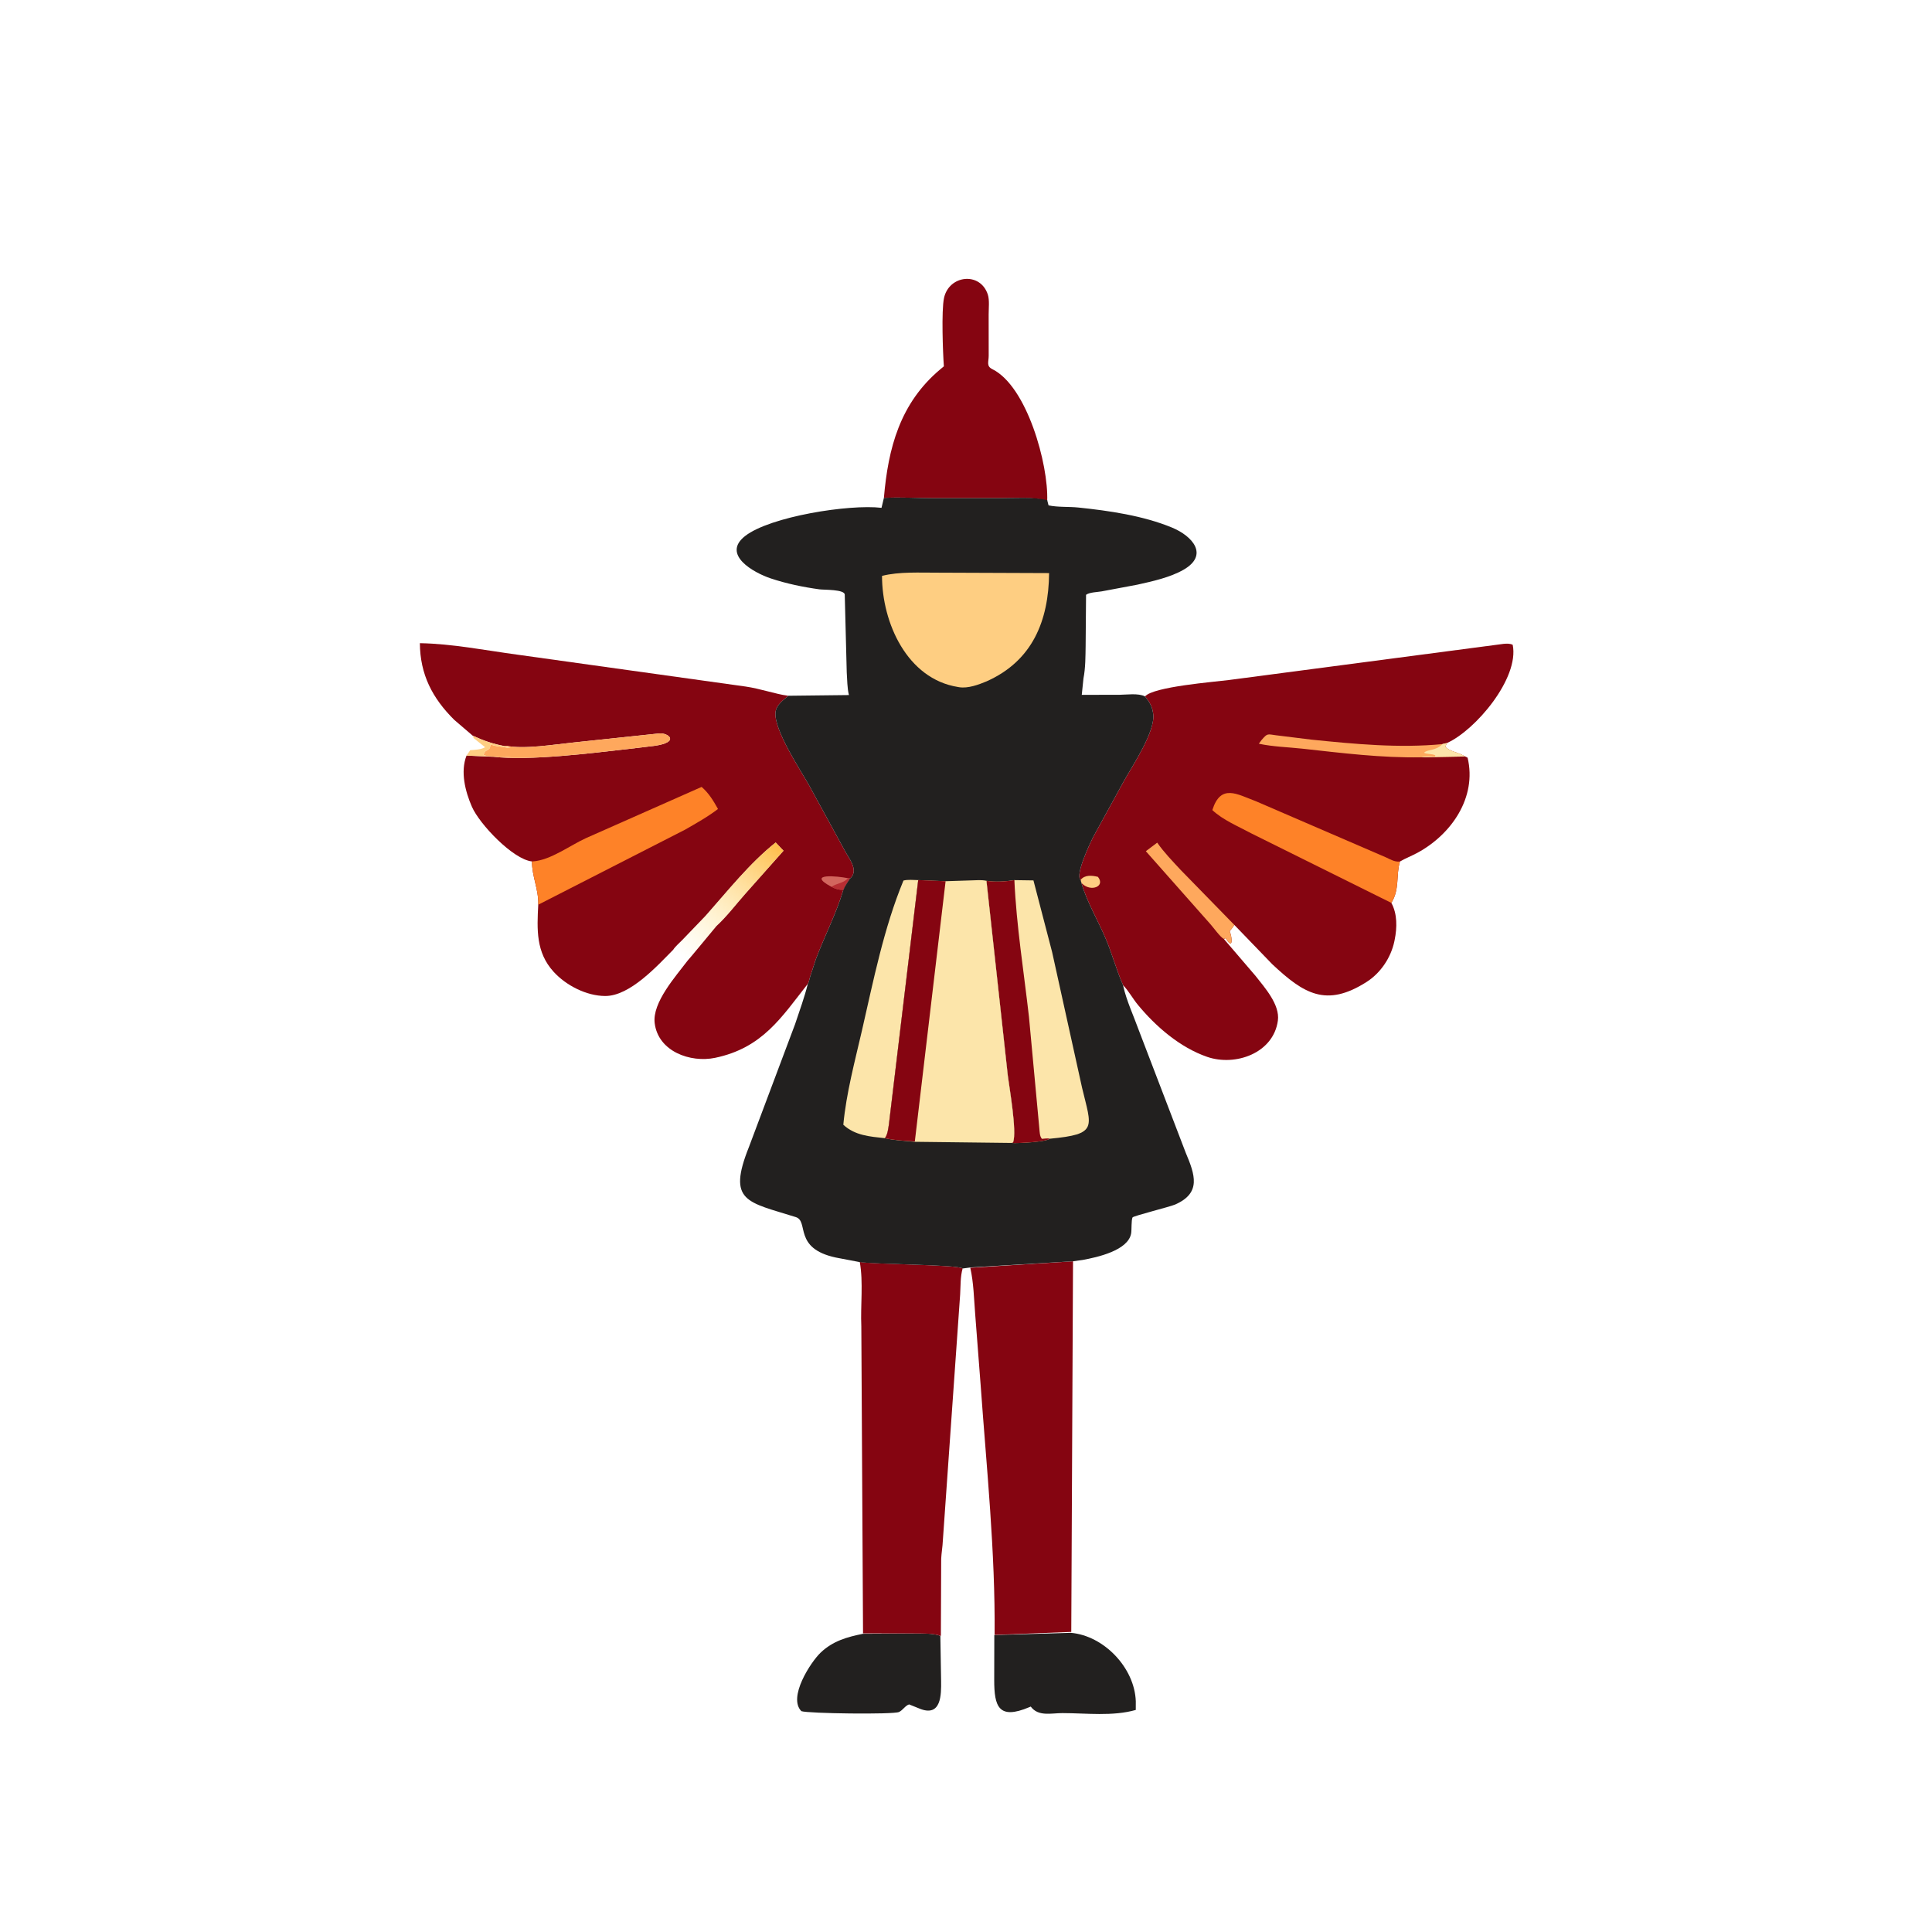 <svg version="1.1" xmlns="http://www.w3.org/2000/svg" style="display: block;" viewBox="0 0 2048 2048" width="640" height="640">
<defs>
	<linearGradient id="Gradient1" gradientUnits="userSpaceOnUse" x1="723.09" y1="1015.02" x2="820.819" y2="892.062">
		<stop class="stop0" offset="0" stop-opacity="0" stop-color="rgb(255,236,158)"/>
		<stop class="stop1" offset="1" stop-opacity="1" stop-color="rgb(255,189,74)"/>
	</linearGradient>
</defs>
<path transform="translate(0,0)" fill="rgb(34,32,31)" d="M 914.85 1731.88 L 968.782 1731.54 C 977.45 1731.7 988.746 1731.07 996.822 1734.02 L 997.613 1782.4 C 997.706 1795.36 998.318 1821.14 974.279 1811 L 963.685 1806.74 C 959.552 1808.04 957.076 1812.86 953 1814.78 C 946.968 1817.63 856.343 1816.41 849.5 1813.9 C 834.959 1799.4 859.311 1761.95 869.895 1751.86 C 882.825 1739.53 897.849 1735.29 914.85 1731.88 z"/>
<path transform="translate(0,0)" fill="rgb(34,32,31)" d="M 1135.11 1730.86 C 1170.22 1733.87 1202.77 1767.99 1203.99 1803.43 L 1203.97 1812.61 C 1179.5 1819.6 1151.51 1815.99 1126.32 1815.96 C 1114.29 1815.94 1100.7 1819.92 1092.62 1809.03 L 1091.27 1809.61 C 1058.34 1823.58 1053.89 1808.65 1053.91 1780.94 L 1054.01 1733.18 L 1135.11 1730.86 z"/>
<path transform="translate(0,0)" fill="rgb(133,5,17)" d="M 936.964 527.829 C 941.471 475.003 953.972 427.408 996.734 391.486 L 1000.54 388.326 C 999.513 374.465 997.8 329.296 1000.69 315.896 C 1005.95 291.514 1039.1 287.696 1047.14 312.251 C 1049.04 318.048 1048 327.109 1048.02 333.292 L 1048.06 376.946 C 1048.1 383.6 1045.29 388.043 1051.92 391.325 C 1088.78 409.584 1111.52 492.532 1110.08 530.89 C 1094.85 526.5 1076.85 528.008 1061.23 528.014 L 990.223 528.063 C 972.646 528.073 954.446 526.836 936.964 527.829 z"/>
<path transform="translate(0,0)" fill="rgb(133,5,17)" d="M 1028.55 1343.89 L 1137.45 1337.01 L 1135.59 1729.9 L 1054.32 1733.05 C 1055.12 1644.74 1045.83 1556.46 1039.53 1468.34 L 1033.72 1392.84 C 1032.43 1376.59 1032.13 1359.81 1028.55 1343.89 z"/>
<path transform="translate(0,0)" fill="rgb(133,5,17)" d="M 911.408 1337.67 C 926.634 1340.44 1015.73 1340.46 1020.43 1344.68 C 1017.9 1353.37 1018.33 1363.16 1017.8 1372.15 L 999.449 1633.16 C 999.188 1639.65 997.994 1645.99 997.694 1652.45 L 997.361 1734.14 C 988.746 1731.07 977.45 1731.7 968.782 1731.54 L 914.85 1731.46 L 913.036 1406 C 912.054 1383.84 915.297 1359.43 911.408 1337.67 z"/>
<path transform="translate(0,0)" fill="rgb(133,5,17)" d="M 501.112 779.856 L 481.543 763.102 C 458.2 739.957 445.33 714.896 445.079 681.798 C 479.399 682.379 514.41 689.385 548.452 693.971 L 790.315 727.749 C 805.829 729.969 822.702 735.907 834.816 737.421 L 835.756 737.521 C 830.345 742.021 822.935 747.287 822.095 754.837 C 819.997 773.679 848.957 816.76 857.961 833 L 895.295 901.304 C 899.406 909.368 910.251 921.722 901.97 930.472 L 901.059 931.197 C 898.654 935.044 895.652 939.048 893.983 943.262 C 886.608 968.245 873.977 992.43 864.8 1016.9 L 858.679 1035.64 C 858.168 1037.24 857.35 1041.65 856.341 1042.86 C 828.357 1078.43 808.278 1110.85 758.049 1121.34 C 731.812 1126.82 697.608 1114.58 693.985 1084.5 C 691.349 1062.61 716.304 1035 728.955 1018.24 C 724.873 1012.37 719.827 1009.89 713.652 1006.73 C 696.892 1023.64 667.814 1055.95 641.5 1055.8 C 621.632 1055.7 600.109 1044.66 586.864 1030.14 C 567.991 1009.45 569.214 985.248 570.568 959.031 C 571.129 942.934 563.775 928.817 563.903 913.163 C 543.835 911.031 508.364 873.716 500.276 855.257 C 493.18 839.064 487.835 818.023 494.545 800.954 L 498.451 795.247 C 500.47 790.815 501.922 787.371 502.101 782.435 L 501.112 779.856 z M 535.492 791.016 C 522.828 788.779 512.73 785.194 501.112 779.856 L 502.101 782.435 C 501.922 787.371 500.47 790.815 498.451 795.247 L 494.545 800.954 L 522.636 802.147 C 561.261 806.749 627.353 798.29 666 793.951 L 693.435 790.672 C 721.942 786.717 707.876 776.15 698.225 777.52 L 607.24 787.159 C 587.917 789.081 555.743 794.527 536.658 790.563 L 535.492 791.016 z M 747.974 970.765 L 723.33 996.372 C 720.415 999.449 715.841 1003.19 713.652 1006.73 C 719.827 1009.89 724.873 1012.37 728.955 1018.24 C 729.292 1018.18 756.347 985.348 759.352 981.736 C 770.332 971.681 780.035 958.786 789.921 947.609 L 830.531 901.807 L 822.263 893.081 C 794.319 915.349 771.623 944.154 747.974 970.765 z"/>
<path transform="translate(0,0)" fill="rgb(210,102,94)" d="M 881.355 940.068 C 853.908 925.35 887.977 928.572 899.1 930.993 L 901.059 931.197 C 898.654 935.044 895.652 939.048 893.983 943.262 C 888.928 943.387 885.86 942.289 881.355 940.068 z"/>
<path transform="translate(0,0)" fill="rgb(183,46,51)" d="M 899.1 930.993 L 901.059 931.197 C 898.654 935.044 895.652 939.048 893.983 943.262 C 888.928 943.387 885.86 942.289 881.355 940.068 C 887.449 936.03 893.412 936.567 899.1 930.993 z"/>
<path transform="translate(0,0)" fill="url(#Gradient1)" d="M 747.974 970.765 C 771.623 944.154 794.319 915.349 822.263 893.081 L 830.531 901.807 L 789.921 947.609 C 780.035 958.786 770.332 971.681 759.352 981.736 C 756.347 985.348 729.292 1018.18 728.955 1018.24 C 724.873 1012.37 719.827 1009.89 713.652 1006.73 C 715.841 1003.19 720.415 999.449 723.33 996.372 L 747.974 970.765 z"/>
<path transform="translate(0,0)" fill="rgb(254,168,93)" d="M 535.492 791.016 L 536.658 790.563 C 555.743 794.527 587.917 789.081 607.24 787.159 L 698.225 777.52 C 707.876 776.15 721.942 786.717 693.435 790.672 L 666 793.951 C 627.353 798.29 561.261 806.749 522.636 802.147 L 494.545 800.954 L 498.451 795.247 C 500.47 790.815 501.922 787.371 502.101 782.435 L 501.112 779.856 C 512.73 785.194 522.828 788.779 535.492 791.016 z M 501.112 779.856 L 502.101 782.435 C 501.922 787.371 500.47 790.815 498.451 795.247 L 494.545 800.954 L 522.636 802.189 L 542.5 802 C 533.439 801.546 520.909 803.371 512.49 800.372 C 514.487 794.229 515.833 796.97 519.275 792.886 L 520.035 789.092 C 522.018 789.808 523.772 790.451 525.865 790.783 L 534 792 C 536.556 792.516 538.563 792.772 541.199 792.824 L 535.492 791.016 C 522.828 788.779 512.73 785.194 501.112 779.856 z"/>
<path transform="translate(0,0)" fill="rgb(254,206,130)" d="M 501.112 779.856 C 512.73 785.194 522.828 788.779 535.492 791.016 L 541.199 792.824 C 538.563 792.772 536.556 792.516 534 792 L 525.865 790.783 C 523.772 790.451 522.018 789.808 520.035 789.092 L 519.275 792.886 C 515.833 796.97 514.487 794.229 512.49 800.372 C 520.909 803.371 533.439 801.546 542.5 802 L 522.636 802.189 L 494.545 800.954 L 498.451 795.247 C 500.47 790.815 501.922 787.371 502.101 782.435 L 501.112 779.856 z M 502.101 782.435 C 501.922 787.371 500.47 790.815 498.451 795.247 C 503.664 794.807 509.634 794.674 514.259 792.113 L 502.101 782.435 z"/>
<path transform="translate(0,0)" fill="rgb(254,130,40)" d="M 563.903 913.163 L 564.85 913.118 C 583.658 911.86 604.142 896.188 621.062 888.489 L 743.76 834.158 C 751.592 841.07 756.033 848.523 761.103 857.553 C 750.154 865.954 738.127 872.591 726.207 879.489 L 570.568 959.031 C 571.129 942.934 563.775 928.817 563.903 913.163 z"/>
<path transform="translate(0,0)" fill="rgb(133,5,17)" d="M 1213.78 738.222 C 1222.64 727.851 1287.54 722.845 1302.5 720.869 L 1594.04 682.497 C 1597.24 682.233 1600.58 682.075 1603.53 683.5 C 1610.75 719.064 1563.81 774.259 1533.94 787.59 L 1532 791.5 C 1536.04 796.284 1544.91 797.458 1550.54 800.568 L 1553.16 801.919 L 1555.72 803.191 C 1565.78 845.46 1538.35 884.596 1502.66 903.933 C 1496.57 907.233 1489.97 909.743 1484.02 913.224 C 1479.62 927.927 1483.94 942.682 1474.87 957.087 C 1481.31 968.625 1481.02 983.503 1478.41 996.187 L 1478.06 997.947 C 1474.4 1015.19 1463.48 1031.48 1448.57 1040.96 C 1405.75 1068.19 1382.09 1053.44 1348.63 1022.1 C 1343.71 1022.8 1335.72 1026.93 1332.87 1031.01 L 1330.81 1034.35 C 1340.51 1046.72 1356.94 1064.9 1354.6 1081.93 C 1349.85 1116.49 1309.52 1130.6 1279.73 1120.35 C 1250.96 1110.44 1225.38 1088.39 1206.17 1065.12 C 1200.76 1058.56 1196.38 1050.33 1190.51 1044.35 C 1183.64 1028.79 1179.18 1012.1 1172.64 996.332 C 1164.31 976.245 1152.28 956.617 1146.28 935.83 L 1145.47 932.707 C 1139.44 927.399 1155.72 893.405 1158.58 887.661 L 1191.33 828.015 C 1200.28 811.953 1225.26 774.878 1222.39 756.424 L 1222.15 755 C 1220.99 747.887 1218.1 743.766 1213.78 738.222 z M 1308.47 980.481 C 1306.89 982.732 1305.39 984.986 1303.51 987 C 1306.51 994.765 1307.08 1007.46 1299.25 994.505 L 1297.35 995.318 L 1330.81 1034.35 L 1332.87 1031.01 C 1335.72 1026.93 1343.71 1022.8 1348.63 1022.1 L 1308.47 980.481 z"/>
<path transform="translate(0,0)" fill="rgb(254,206,130)" d="M 1145.47 932.707 C 1150.1 927.121 1157.48 927.922 1163.85 929.5 C 1172.09 939.722 1156.33 945.779 1147.07 936.628 L 1146.28 935.83 L 1145.47 932.707 z"/>
<path transform="translate(0,0)" fill="rgb(254,168,93)" d="M 1297.35 995.318 C 1293.63 993.538 1286.39 983.359 1283.35 979.963 L 1214.64 902.303 L 1226.69 893.25 C 1233.94 903.643 1243.1 913.024 1251.69 922.311 L 1308.47 980.481 C 1306.89 982.732 1305.39 984.986 1303.51 987 C 1306.51 994.765 1307.08 1007.46 1299.25 994.505 L 1297.35 995.318 z"/>
<path transform="translate(0,0)" fill="rgb(254,168,93)" d="M 1506.78 802.777 C 1464.38 803.524 1422.78 798.263 1380.73 793.649 C 1365.4 791.966 1349.5 791.63 1334.43 788.365 L 1337.27 784.5 C 1343.76 776.939 1343.39 778.232 1352.85 779.443 L 1390.16 784.047 C 1436.23 788.732 1483.04 793.23 1529.27 788.766 L 1533.94 787.59 L 1532 791.5 C 1536.04 796.284 1544.91 797.458 1550.54 800.568 L 1553.16 801.919 L 1506.78 802.777 z"/>
<path transform="translate(0,0)" fill="rgb(252,229,170)" d="M 1529.27 788.56 L 1533.94 787.59 L 1532 791.5 C 1536.04 796.284 1544.91 797.458 1550.54 800.568 L 1553.16 801.919 L 1506.78 802.777 C 1510.85 801.291 1516.61 801.997 1521 802 L 1521.5 800.67 C 1517.6 798.841 1513.49 799.731 1509.51 798 C 1512.94 793.999 1521.67 796.54 1529.27 788.56 z"/>
<path transform="translate(0,0)" fill="rgb(254,130,40)" d="M 1474.87 957.087 L 1326.64 883.521 C 1312.89 876.053 1296.59 869.464 1285.13 858.715 C 1294.1 830.38 1311.3 841.913 1331.45 849.394 L 1469.6 909.041 C 1473.93 911.096 1478.23 913.6 1483.17 913.313 L 1484.02 913.224 C 1479.62 927.927 1483.94 942.682 1474.87 957.087 z"/>
<path transform="translate(0,0)" fill="rgb(34,32,31)" d="M 936.964 527.799 C 954.446 526.836 972.646 528.073 990.223 528.063 L 1061.23 528.014 C 1076.85 528.008 1094.85 526.5 1110.08 530.151 L 1111.5 535.714 C 1121.57 537.836 1132.99 536.941 1143.33 538.018 C 1175.93 541.414 1211.75 546.638 1242.17 559.167 C 1264.48 568.355 1281.62 588.436 1254.57 603.969 C 1240.38 612.12 1221.39 616.301 1205.49 619.812 L 1167.76 626.892 C 1163.37 627.661 1154.73 627.809 1151.26 630.521 L 1150.82 684.218 C 1150.62 695.768 1150.73 707.841 1148.52 719.194 L 1146.72 736.546 L 1186 736.539 C 1193.97 736.477 1206.69 734.523 1213.78 738.222 C 1218.1 743.766 1220.99 747.887 1222.15 755 L 1222.39 756.424 C 1225.26 774.878 1200.28 811.953 1191.33 828.015 L 1158.58 887.661 C 1155.72 893.405 1139.44 927.399 1145.47 932.707 L 1146.28 935.83 C 1152.28 956.617 1164.31 976.245 1172.64 996.332 C 1179.18 1012.1 1183.64 1028.79 1190.51 1044.35 L 1190.76 1045.53 C 1194.2 1060.93 1201.7 1076.86 1207.07 1091.8 L 1256.9 1221.89 C 1266.84 1245.4 1273.53 1264.63 1245.73 1276.84 C 1240.04 1279.33 1201.36 1288.91 1200.54 1290.52 C 1199.12 1293.32 1199.72 1303.76 1199.05 1307.51 C 1195.85 1325.59 1163.11 1332.78 1147.6 1335.61 L 1137.45 1337.01 L 1028.55 1343.58 L 1020.43 1344.68 C 1015.73 1340.46 926.634 1340.44 910.782 1337.78 L 885.875 1333.02 C 840.55 1323.24 857.786 1294.66 843.579 1290.17 C 792.219 1273.95 770.533 1274.33 793.901 1215.88 L 842.837 1085.61 C 847.539 1071.47 852.758 1057.33 856.341 1042.86 C 857.35 1041.65 858.168 1037.24 858.679 1035.64 L 864.8 1016.9 C 873.977 992.43 886.608 968.245 893.983 943.262 C 895.652 939.048 898.654 935.044 901.059 931.197 L 901.97 930.472 C 910.251 921.722 899.406 909.368 895.295 901.304 L 857.961 833 C 848.957 816.76 819.997 773.679 822.095 754.837 C 822.935 747.287 830.345 742.021 835.756 737.521 L 899.886 736.789 C 898.016 729.108 898.147 720.701 897.58 712.808 L 895.473 630.327 C 895.253 624.659 873.387 625.385 868.604 624.724 C 851.154 622.312 833.721 618.704 817 613.131 C 799.023 607.14 764.571 587.955 789.846 568.211 C 816.353 547.504 900.415 534.273 934.44 538.318 L 936.964 527.799 z"/>
<path transform="translate(0,0)" fill="rgb(252,229,170)" d="M 938.034 1206.53 C 922.001 1204.81 906.289 1203.7 893.956 1192.29 C 897.044 1158.91 906.211 1125 913.72 1092.31 C 925.914 1039.21 936.822 983.952 957.702 933.431 C 962.378 932.152 968.467 932.911 973.336 932.949 L 942.294 1191.66 C 941.57 1196.42 940.932 1202.63 938.034 1206.53 z"/>
<path transform="translate(0,0)" fill="rgb(254,206,130)" d="M 993.964 607.05 L 1112.09 607.501 C 1111.62 657.955 1094.52 700.602 1045.8 722.269 C 1037.32 725.828 1026.18 729.915 1016.9 728.485 L 1015.5 728.245 C 961.632 719.706 934.991 660.184 934.975 610.467 C 953.375 605.792 974.994 607.149 993.964 607.05 z"/>
<path transform="translate(0,0)" fill="rgb(252,229,170)" d="M 1075.29 932.972 L 1095.5 933.27 L 1115.27 1009.16 L 1147.02 1153 C 1157.08 1195.36 1164.32 1202.27 1112.7 1207.11 C 1108.72 1210.54 1079.19 1212.04 1073.13 1211.65 L 1072.2 1211.57 L 1073.96 1210.84 C 1078.12 1199.28 1069.95 1153.06 1068.3 1139.96 L 1045.68 933.682 C 1054.43 935.242 1066.56 934.431 1075.29 932.972 z"/>
<path transform="translate(0,0)" fill="rgb(133,5,17)" d="M 1045.68 933.682 C 1054.43 935.242 1066.56 934.431 1075.29 932.972 C 1077.44 981.442 1085.29 1029.77 1090.75 1077.94 L 1101.72 1196 C 1102.13 1199.73 1101.99 1204.42 1104.5 1207.23 C 1106.63 1207.1 1110.84 1206.36 1112.7 1207.11 C 1108.72 1210.54 1079.19 1212.04 1073.13 1211.65 L 1072.2 1211.57 L 1073.96 1210.84 C 1078.12 1199.28 1069.95 1153.06 1068.3 1139.96 L 1045.68 933.682 z"/>
<path transform="translate(0,0)" fill="rgb(252,229,170)" d="M 973.336 932.949 L 1002.37 934.123 L 1029.28 933.261 C 1034.6 933.15 1040.48 932.504 1045.68 933.682 L 1068.3 1139.96 C 1069.95 1153.06 1078.12 1199.28 1073.96 1210.84 L 1072.48 1211.57 L 969.752 1210.36 C 959.106 1209.32 948.471 1208.88 938.034 1206.53 C 940.932 1202.63 941.57 1196.42 942.294 1191.66 L 973.336 932.949 z"/>
<path transform="translate(0,0)" fill="rgb(133,5,17)" d="M 973.336 932.949 L 1002.37 934.123 L 969.752 1210.05 C 959.106 1209.32 948.471 1208.88 938.034 1206.53 C 940.932 1202.63 941.57 1196.42 942.294 1191.66 L 973.336 932.949 z"/>
</svg>
